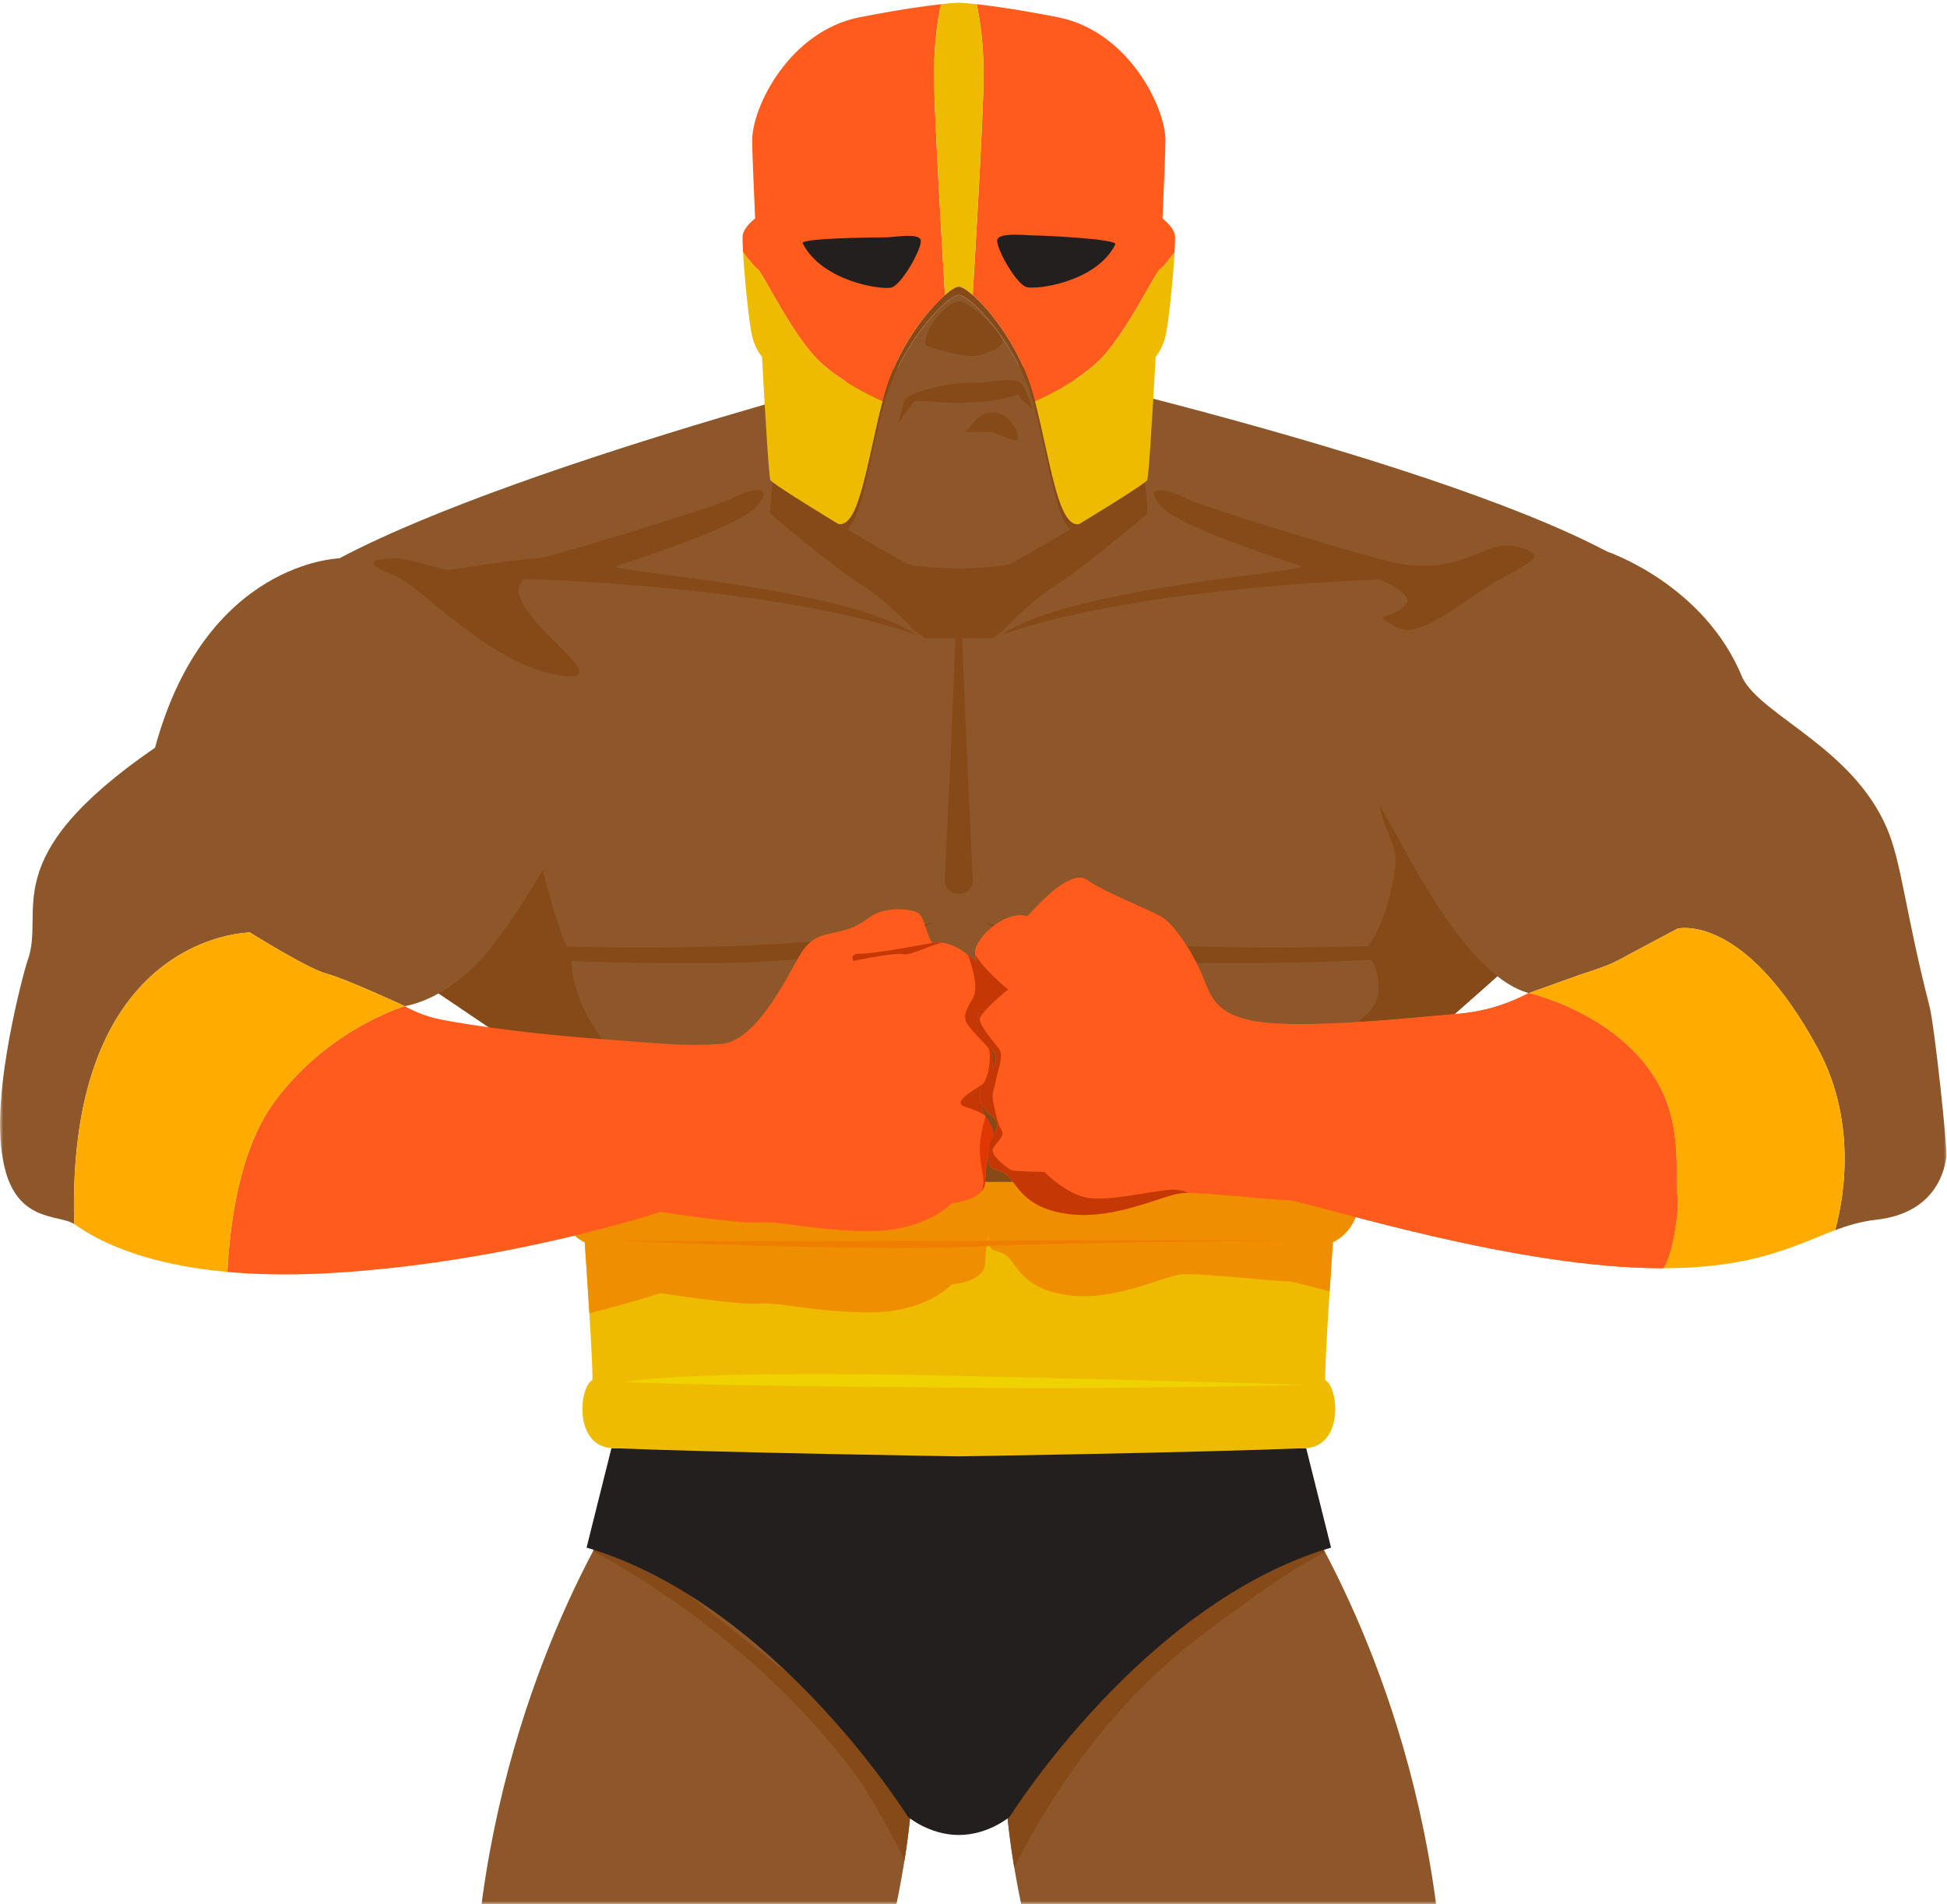 <?xml version="1.0" encoding="UTF-8" standalone="no"?>
<svg width="320px" height="313px" viewBox="0 0 320 313" version="1.1" xmlns="http://www.w3.org/2000/svg" xmlns:xlink="http://www.w3.org/1999/xlink">
    <!-- Generator: Sketch 40.3 (33839) - http://www.bohemiancoding.com/sketch -->
    <title>Character</title>
    <desc>Created with Sketch.</desc>
    <defs>
        <rect id="path-1" x="0" y="0" width="320" height="313"></rect>
    </defs>
    <g id="Security-Plugin" stroke="none" stroke-width="1" fill="none" fill-rule="evenodd">
        <g id="Welcome-screen" transform="translate(-230, -231)">
            <g id="Get-Started" transform="translate(190, 132)">
                <g id="Character" transform="translate(40, 99)">
                    <mask id="mask-2" fill="white">
                        <use xlink:href="#path-1"></use>
                    </mask>
                    <g id="Mask"></g>
                    <g id="Defender" mask="url(#mask-2)">
                        <path d="M121.248,380.26 C121.248,380.26 152.118,327.341 150.098,283.307 C148.078,239.273 103.17,245.329 103.17,245.329 C103.17,245.329 84.99,271.184 79.335,311.582 C73.678,351.981 85.091,371.158 85.091,371.158" id="Fill-1" fill="#8E572A"></path>
                        <path d="M193.924,380.26 C193.924,380.26 163.054,327.341 165.074,283.307 C167.093,239.273 212.002,245.329 212.002,245.329 C212.002,245.329 230.182,271.184 235.837,311.582 C241.493,351.981 230.081,371.158 230.081,371.158" id="Fill-3" fill="#8E572A"></path>
                        <path d="M103.773,254.115 C101.18,254.059 99.115,254.179 97.837,254.288 C97.716,254.514 97.592,254.75 97.468,254.983 C102.587,257.666 125.341,270.421 141.675,293.159 C145.092,298.816 147.272,302.872 148.66,305.773 C149.424,300.948 149.936,296.109 150.117,291.327 C138.193,281.438 114.9,264.262 103.773,254.115" id="Fill-5" fill="#864A19"></path>
                        <path d="M217.786,255.138 C217.616,254.816 217.445,254.493 217.28,254.185 C209.054,252.924 168.872,249.099 165.18,293.874 C165.448,298.218 165.976,302.6 166.705,306.963 C170.65,299.112 180.069,282.187 196.644,269.47 C208.527,260.353 214.722,256.647 217.786,255.138" id="Fill-7" fill="#864A19"></path>
                        <path d="M229.86,174.613 C242.249,164.13 254.062,153.272 254.062,153.272 L254.062,160.431 C272.016,136.929 279.783,110.428 279.4,108.132 C278.946,105.406 272.248,102.18 264.108,90.647 C233.223,74.297 157.586,57.829 157.586,57.829 C157.586,57.829 86.642,75.43 55.757,91.78 C43.039,94.506 36.226,105.406 35.772,108.132 C35.392,110.41 43.029,136.488 60.665,159.842 L64.199,157.945 L83.011,170.667 L71.786,172.646 C71.931,172.791 72.075,172.937 72.221,173.081 C78.126,178.077 81.305,178.531 81.305,178.531 C81.305,178.531 90.502,189.886 95.952,193.065 C111.849,195.79 157.586,194.764 157.586,194.764 C157.586,194.764 203.323,195.79 219.22,193.065 C224.67,189.886 233.867,178.531 233.867,178.531 C233.867,178.531 234.219,178.478 234.893,178.233 C229.242,178.792 225.585,178.231 229.86,174.613" id="Fill-9" fill="#8E572A"></path>
                        <path d="M188.152,78.741 L157.586,71.652 L127.02,78.741 L126.512,84.388 C126.512,84.388 137.177,93.4 141.597,96.164 C146.018,98.927 150.147,103.52 150.147,103.52 L151.995,104.908 L157.586,104.908 L163.176,104.908 L165.024,103.52 C165.024,103.52 169.154,98.927 173.575,96.164 C177.994,93.4 188.659,84.388 188.659,84.388 L188.152,78.741 Z" id="Fill-11" fill="#864A19"></path>
                        <path d="M155.31,48.496 C155.002,43.45 153.787,23.178 153.535,14.205 C153.362,8.02 154.063,3.401 154.651,0.688 C152.112,0.97 147.82,1.566 141.351,2.823 C129.72,5.083 123.627,17.638 123.627,23.036 C123.627,24.55 123.819,29.508 124.107,35.887 C123.284,36.568 122.211,37.635 122.076,38.66 C122.023,39.07 122.048,40.106 122.125,41.474 C123.182,42.856 124.175,44.073 124.499,44.228 C125.29,44.605 130.389,55.619 135.088,59.779 C138.556,62.851 142.774,64.942 145.071,65.949 C145.152,65.633 145.235,65.319 145.32,65.006 C147.372,57.418 152.256,51.157 155.31,48.496" id="Fill-13" fill="#FF5B1C"></path>
                        <path d="M137.798,86.138 C141.262,86.83 142.505,75.845 145.071,65.948 C142.774,64.942 138.556,62.851 135.088,59.779 C130.389,55.618 125.29,44.605 124.499,44.228 C124.175,44.073 123.182,42.856 122.125,41.474 C122.366,45.753 123.124,53.305 123.627,55.302 C124.064,57.036 124.791,58.114 125.239,58.652 C125.818,69.338 126.385,78.371 126.619,78.897 C126.922,79.581 138.294,86.432 137.798,86.138" id="Fill-15" fill="#EFBB00"></path>
                        <path d="M159.862,48.496 C160.169,43.45 161.385,23.178 161.636,14.205 C161.81,8.02 161.109,3.401 160.521,0.688 C163.06,0.97 167.351,1.566 173.821,2.823 C185.451,5.083 191.545,17.638 191.545,23.036 C191.545,24.55 191.353,29.508 191.065,35.887 C191.887,36.568 192.96,37.635 193.095,38.66 C193.149,39.07 193.124,40.106 193.047,41.474 C191.989,42.856 190.997,44.073 190.673,44.228 C189.882,44.605 184.782,55.619 180.084,59.779 C176.616,62.851 172.398,64.942 170.101,65.949 C170.019,65.633 169.936,65.319 169.852,65.006 C167.799,57.418 162.916,51.157 159.862,48.496" id="Fill-17" fill="#FF5B1C"></path>
                        <path d="M160.521,0.688 C158.495,0.463 157.586,0.438 157.586,0.438 C157.586,0.438 156.676,0.463 154.65,0.688 C154.063,3.4 153.362,8.019 153.535,14.205 C153.787,23.179 155.002,43.45 155.31,48.496 C156.331,47.605 157.149,47.117 157.586,47.117 C158.023,47.117 158.84,47.605 159.862,48.496 C160.169,43.45 161.385,23.179 161.636,14.205 C161.81,8.019 161.109,3.4 160.521,0.688" id="Fill-19" fill="#EFBB00"></path>
                        <path d="M145.32,66.365 C147.372,58.776 152.256,52.516 155.31,49.854 C156.332,48.964 157.148,48.476 157.586,48.476 C158.023,48.476 158.841,48.964 159.862,49.854 C162.916,52.516 167.8,58.776 169.851,66.365 C169.936,66.678 170.019,66.992 170.101,67.308 C172.265,75.655 173.488,84.775 175.896,87.011 C176.225,86.817 176.548,86.628 176.879,86.432 C177.044,86.334 177.209,86.236 177.374,86.138 C173.909,86.83 172.667,75.846 170.101,65.949 C170.019,65.633 169.936,65.319 169.851,65.006 C167.8,57.417 162.916,51.157 159.862,48.495 C158.841,47.605 158.023,47.117 157.586,47.117 C157.148,47.117 156.332,47.605 155.31,48.495 C152.256,51.157 147.372,57.417 145.32,65.006 C145.236,65.319 145.153,65.633 145.071,65.949 C142.505,75.846 141.263,86.83 137.798,86.138 C137.963,86.236 138.128,86.334 138.293,86.432 C138.624,86.628 138.946,86.817 139.275,87.011 C141.685,84.775 142.907,75.655 145.071,67.308 C145.153,66.992 145.236,66.678 145.32,66.365" id="Fill-21" fill="#864A19"></path>
                        <path d="M141.728,88.453 C141.788,88.488 141.849,88.523 141.909,88.559 C142.151,88.7 142.39,88.839 142.626,88.976 C142.697,89.018 142.769,89.059 142.84,89.1 C143.057,89.227 143.271,89.352 143.483,89.474 C143.561,89.519 143.639,89.564 143.715,89.609 C144.266,89.927 144.792,90.231 145.285,90.514 C145.342,90.546 145.395,90.577 145.451,90.609 C145.642,90.719 145.829,90.826 146.01,90.929 C146.072,90.965 146.133,90.999 146.195,91.035 C146.354,91.126 146.506,91.212 146.655,91.297 C146.726,91.337 146.798,91.379 146.868,91.418 C147.018,91.503 147.16,91.584 147.298,91.662 C147.344,91.688 147.393,91.716 147.438,91.741 C147.619,91.843 147.79,91.939 147.947,92.027 C147.973,92.042 147.995,92.054 148.021,92.068 C148.146,92.138 148.262,92.203 148.37,92.263 C148.416,92.288 148.457,92.311 148.499,92.334 C148.578,92.378 148.653,92.419 148.72,92.455 C148.759,92.477 148.797,92.497 148.832,92.516 C148.894,92.55 148.948,92.578 148.996,92.604 C149.021,92.617 149.049,92.632 149.071,92.643 C149.133,92.676 149.185,92.701 149.216,92.716 C150.324,93.218 157.586,93.469 157.586,93.469 C157.586,93.469 164.848,93.218 165.955,92.716 C165.987,92.701 166.039,92.676 166.101,92.643 C166.122,92.632 166.151,92.617 166.176,92.604 C166.224,92.578 166.277,92.55 166.34,92.516 C166.374,92.497 166.413,92.477 166.452,92.455 C166.519,92.419 166.593,92.378 166.672,92.334 C166.715,92.311 166.756,92.288 166.802,92.263 C166.91,92.203 167.026,92.138 167.151,92.068 C167.177,92.054 167.199,92.042 167.225,92.027 C167.382,91.939 167.553,91.843 167.733,91.741 C167.778,91.716 167.828,91.688 167.874,91.662 C168.012,91.584 168.154,91.503 168.304,91.418 C168.373,91.379 168.445,91.337 168.517,91.297 C168.666,91.212 168.818,91.126 168.977,91.035 C169.038,90.999 169.099,90.965 169.162,90.929 C169.342,90.826 169.529,90.719 169.721,90.609 C169.777,90.577 169.83,90.546 169.887,90.514 C170.38,90.231 170.906,89.927 171.456,89.609 C171.533,89.564 171.611,89.519 171.688,89.474 C171.9,89.352 172.114,89.227 172.332,89.1 C172.403,89.059 172.475,89.018 172.546,88.976 C172.781,88.839 173.02,88.7 173.263,88.559 C173.323,88.523 173.383,88.488 173.444,88.453 C173.765,88.265 174.09,88.075 174.419,87.882 C174.903,87.599 175.402,87.304 175.896,87.011 C173.488,84.774 172.265,75.654 170.101,67.308 C170.019,66.992 169.936,66.677 169.851,66.365 C167.8,58.776 162.915,52.516 159.862,49.855 C158.84,48.964 158.023,48.476 157.586,48.476 C157.148,48.476 156.332,48.964 155.31,49.855 C152.256,52.516 147.372,58.776 145.32,66.365 C145.236,66.677 145.153,66.992 145.071,67.308 C142.907,75.654 141.684,84.774 139.276,87.011 C139.77,87.304 140.269,87.599 140.753,87.882 C141.081,88.075 141.407,88.265 141.728,88.453" id="Fill-23" fill="#8E572A"></path>
                        <path d="M177.374,86.138 C173.909,86.83 172.667,75.845 170.101,65.948 C172.398,64.942 176.616,62.851 180.084,59.779 C184.782,55.618 189.882,44.605 190.673,44.228 C190.997,44.073 191.989,42.856 193.047,41.474 C192.805,45.753 192.048,53.305 191.545,55.302 C191.108,57.036 190.38,58.114 189.933,58.652 C189.354,69.338 188.787,78.371 188.553,78.897 C188.25,79.581 176.878,86.432 177.374,86.138" id="Fill-25" fill="#EFBB00"></path>
                        <path d="M157.586,49.549 C155.703,49.444 151.528,54.425 152.153,56.748 C153.047,57.284 157.963,58.535 159.66,58.535 C161.357,58.535 165.02,57.175 164.752,55.978 C164.484,54.782 159.891,49.676 157.586,49.549" id="Fill-27" fill="#864A19"></path>
                        <path d="M147.692,69.704 C147.373,70.743 148.222,67.197 148.58,65.949 C148.937,64.7 154.854,62.913 159.625,62.913 C164.395,62.913 167.343,61.424 168.416,63.822 C169.488,66.219 169.577,67.112 169.577,67.112 C169.577,67.112 167.616,65.504 167.48,65.057 C167.343,64.611 166.539,65.584 160.821,66.08 C155.102,66.576 150.635,65.494 150.188,66.08 C149.741,66.666 147.965,68.81 147.692,69.704" id="Fill-29" fill="#864A19"></path>
                        <path d="M158.599,71.044 C160.195,69.435 160.997,67.47 163.724,67.827 C166.45,68.185 168.237,72.652 166.807,72.384 C165.378,72.116 163.304,70.954 162.956,70.954 C162.608,70.954 158.599,71.044 158.599,71.044" id="Fill-31" fill="#864A19"></path>
                        <path d="M131.935,39.993 C131.495,39.114 144.256,39.013 145.639,39.013 C147.022,39.013 151.211,38.176 151.34,39.566 C151.468,40.955 148.188,46.836 146.485,47.263 C144.782,47.691 135.032,46.194 131.935,39.993" id="Fill-33" fill="#231F1F"></path>
                        <path d="M183.312,40.164 C183.751,39.284 171.484,38.701 170.101,38.701 C168.718,38.701 164.023,38.114 163.895,39.504 C163.766,40.893 167.047,46.774 168.75,47.201 C170.453,47.629 180.214,46.365 183.312,40.164" id="Fill-35" fill="#231F1F"></path>
                        <path d="M216.332,172.871 L228.915,175.497 C229.173,175.225 229.484,174.932 229.86,174.613 C242.249,164.13 254.062,153.272 254.062,153.272 L254.062,160.431 C259.281,153.601 263.632,146.52 267.179,139.851 L258.652,122.896 C258.652,122.896 233.87,123.164 228.671,126.954 C223.471,130.744 229.82,138.05 229.395,141.76 C228.164,152.53 224.1,156.421 224.1,156.421 C224.1,156.421 226.488,157.845 226.59,162.223 C226.693,166.601 222.766,168.03 216.332,172.871" id="Fill-37" fill="#864A19"></path>
                        <path d="M94.036,156.963 C91.426,154.073 87.802,136.768 87.802,136.768 C87.231,127.715 89.376,127.255 87.753,125.757 C86.13,124.258 78.763,129.377 78.763,129.377 L64.597,158.214 L83.011,170.667 L71.786,172.646 C71.931,172.791 72.075,172.937 72.221,173.081 C74.701,175.179 76.693,176.47 78.178,177.268 C82.833,177.672 106.445,179.472 101.488,173.951 C95.993,167.833 93.427,161.09 94.036,156.963" id="Fill-39" fill="#864A19"></path>
                        <path d="M81.305,178.531 C81.305,178.531 93.007,181.171 102.688,181.867 C112.368,182.563 126.121,167.378 157.586,167.378 L157.586,169.529 C157.586,169.529 132.425,174.907 110.533,185.473 C108.319,186.739 85.293,183.42 81.305,178.531" id="Fill-41" fill="#864A19"></path>
                        <path d="M89.907,182.247 C89.907,182.247 91.869,189.017 95.349,189.965 C92.438,191.484 84.253,186.486 83.011,179.209 C89.867,181.171 89.907,182.247 89.907,182.247" id="Fill-43" fill="#864A19"></path>
                        <path d="M150.724,104.419 C151.242,104.782 135.032,97.206 87.449,95.181 C80.235,95.56 84.537,92.777 89.22,91.637 C93.903,90.499 117.694,83.285 120.605,81.767 C123.516,80.248 127.439,79.615 124.402,83.159 C121.364,86.702 103.9,92.144 101.369,93.03 C98.838,93.915 139.334,96.446 150.724,104.419" id="Fill-45" fill="#864A19"></path>
                        <path d="M69.984,154.534 C83.011,155.546 131.994,157.698 153.255,151.623 C147.181,155.42 137.436,158.33 114.025,158.33 C90.612,158.33 71.629,157.065 69.984,154.534" id="Fill-47" fill="#864A19"></path>
                        <path d="M233.867,178.531 C233.867,178.531 222.164,181.171 212.484,181.867 C202.804,182.563 189.051,167.378 157.586,167.378 L157.586,169.529 C157.586,169.529 182.747,174.907 204.638,185.473 C206.853,186.739 229.879,183.42 233.867,178.531" id="Fill-49" fill="#864A19"></path>
                        <path d="M225.264,182.247 C225.264,182.247 223.303,189.017 219.823,189.965 C222.734,191.484 230.919,186.486 232.161,179.209 C225.305,181.171 225.264,182.247 225.264,182.247" id="Fill-51" fill="#864A19"></path>
                        <path d="M164.448,104.419 C163.93,104.782 180.14,97.206 227.723,95.181 C234.937,95.56 230.634,92.777 225.951,91.637 C221.269,90.499 197.478,83.285 194.567,81.767 C191.656,80.248 187.733,79.615 190.77,83.159 C193.807,86.702 211.272,92.144 213.803,93.03 C216.333,93.915 175.838,96.446 164.448,104.419" id="Fill-53" fill="#864A19"></path>
                        <path d="M245.187,154.534 C232.161,155.546 183.177,157.698 161.917,151.623 C167.991,155.42 177.735,158.33 201.147,158.33 C224.56,158.33 243.542,157.065 245.187,154.534" id="Fill-55" fill="#864A19"></path>
                        <path d="M158.12,103.28 C158.12,99.864 157.586,98.851 157.586,98.851 C157.586,98.851 157.051,99.864 157.051,103.28 C157.051,106.697 155.406,143.017 155.28,144.536 C155.154,146.054 156.475,146.94 157.586,146.94 C158.697,146.94 160.019,146.054 159.892,144.536 C159.765,143.017 158.12,106.697 158.12,103.28" id="Fill-57" fill="#864A19"></path>
                        <path d="M214.678,238.03 L157.586,238.03 L100.494,238.03 L96.406,254.381 C127.291,263.464 149.227,298.629 149.227,298.629 C149.227,298.629 152.724,301.616 157.586,301.616 C162.448,301.616 165.945,298.629 165.945,298.629 C165.945,298.629 187.881,263.464 218.766,254.381 L214.678,238.03 Z" id="Fill-59" fill="#231F1F"></path>
                        <path d="M221.029,191.615 L219.219,193.065 C219.219,193.065 206.171,194.276 157.586,194.276 C109,194.276 95.952,193.065 95.952,193.065 L94.143,191.615 C94.143,191.615 91.092,192.987 91.94,198.413 C92.614,202.731 96.106,204.185 96.106,204.185 C96.106,204.185 97.556,225.147 97.353,226.862 C95.234,227.872 94.224,237.562 100.494,238.03 C119.482,238.801 157.586,239.379 157.586,239.379 C157.586,239.379 195.69,238.801 214.678,238.03 C220.948,237.562 219.938,227.872 217.818,226.862 C217.616,225.147 219.066,204.185 219.066,204.185 C219.066,204.185 222.558,202.731 223.232,198.413 C224.079,192.987 221.029,191.615 221.029,191.615" id="Fill-61" fill="#EFBB00"></path>
                        <path d="M223.232,198.413 C224.079,192.988 221.029,191.615 221.029,191.615 L219.22,193.065 C219.22,193.065 206.172,194.276 157.586,194.276 C109,194.276 95.952,193.065 95.952,193.065 L94.143,191.615 C94.143,191.615 91.092,192.988 91.94,198.413 C92.614,202.73 96.106,204.185 96.106,204.185 C96.106,204.185 96.513,210.074 96.866,215.864 C104.135,214.028 108.557,212.552 108.557,212.552 C108.557,212.552 121.234,214.561 124.689,214.275 C128.143,213.987 133.883,215.709 143.067,215.709 C152.251,215.709 156.429,211.118 156.429,211.118 C156.429,211.118 161.825,210.748 161.917,207.632 C161.966,205.956 162.17,204.479 162.424,203.156 C162.144,206.27 164.074,205.135 165.627,206.559 C167.182,207.984 168.207,212.004 175.826,212.927 C183.445,213.851 191.294,209.695 194.296,209.464 C197.297,209.233 209.303,210.618 211.724,210.618 C212.346,210.618 214.808,211.275 218.53,212.268 C218.811,207.867 219.066,204.185 219.066,204.185 C219.066,204.185 222.558,202.73 223.232,198.413" id="Fill-63" fill="#EF8F00"></path>
                        <polygon id="Fill-65" fill="#864A19" points="160.562 164.13 171.187 164.13 171.187 194.242 161.916 194.242 159.9 178.322"></polygon>
                        <path d="M13.797,202.251 C13.487,202.058 13.213,201.881 12.973,201.722 C13.213,201.881 13.487,202.058 13.797,202.251" id="Fill-67" fill="#8E572A"></path>
                        <path d="M14.227,202.514 C14.111,202.444 13.999,202.376 13.892,202.31 C13.999,202.376 14.111,202.444 14.227,202.514" id="Fill-69" fill="#8E572A"></path>
                        <path d="M12.846,201.638 C12.78,201.595 12.718,201.553 12.658,201.513 C12.719,201.554 12.78,201.594 12.846,201.638" id="Fill-71" fill="#8E572A"></path>
                        <path d="M163.205,174.593 C163.339,170.55 159.083,169.881 159.154,167.378 C159.225,164.876 162.842,166.366 162.559,162.606 C162.275,158.847 157.144,154.227 153.255,154.976 C152.416,154.095 151.99,151.044 151.068,150.194 C150.146,149.342 146.316,149.2 144.4,149.98 C142.485,150.761 141.634,152.18 138.513,152.959 C135.392,153.74 133.903,153.669 132.058,156.08 C130.215,158.492 124.894,171.26 118.369,171.614 C111.844,171.969 109.999,171.614 97.516,170.692 C85.031,169.77 74.321,168.036 71.555,167.378 C68.789,166.72 66.519,165.372 66.519,165.372 C66.519,165.372 53.835,169.136 45.021,181.203 C39.304,189.031 37.754,201.362 37.369,209.063 C24.71,207.909 17.714,204.593 14.296,202.555 C19.026,205.381 30.622,210.666 54.672,209.238 C83.658,207.516 108.557,199.193 108.557,199.193 C108.557,199.193 121.234,201.202 124.689,200.915 C128.143,200.628 133.883,202.35 143.067,202.35 C152.251,202.35 156.429,197.758 156.429,197.758 C156.429,197.758 161.825,197.389 161.917,194.273 C162.009,191.157 162.629,188.709 163.126,186.722 C163.623,184.736 161.636,184.594 161.14,180.764 C160.644,176.934 163.071,178.636 163.205,174.593" id="Fill-73" fill="#FF5B1C"></path>
                        <path d="M12.536,201.431 C12.411,201.346 12.295,201.268 12.196,201.201 C12.295,201.268 12.411,201.347 12.536,201.431" id="Fill-75" fill="#8E572A"></path>
                        <path d="M41.089,153.272 C41.089,153.272 50.581,159.237 53.699,160.051 C56.818,160.865 66.519,165.372 66.519,165.372 C66.519,165.372 73.967,164.45 80.776,155.655 C87.586,146.86 92.55,136.93 92.55,136.93 C92.55,136.93 93.118,139.979 95.033,144.022 C96.948,148.066 104.325,154.976 104.325,154.976 L110.354,117.423 L55.757,91.78 C55.757,91.78 33.785,92.272 25.482,122.896 C-1.209,141.263 7.629,149.63 4.512,157.945 C4.097,159.053 -1.58,179.562 0.429,190.238 C2.151,201.202 9.613,199.48 12.196,201.202 C10.828,153.405 41.089,153.272 41.089,153.272" id="Fill-77" fill="#8E572A"></path>
                        <path d="M14.296,202.555 C14.273,202.541 14.249,202.527 14.227,202.514 C14.249,202.527 14.273,202.541 14.296,202.555" id="Fill-79" fill="#FFAB00"></path>
                        <path d="M13.891,202.31 C13.859,202.289 13.828,202.27 13.797,202.251 C13.828,202.27 13.859,202.289 13.891,202.31" id="Fill-81" fill="#FFAB00"></path>
                        <path d="M12.659,201.513 C12.617,201.485 12.575,201.457 12.536,201.431 C12.576,201.458 12.616,201.484 12.659,201.513" id="Fill-83" fill="#FFAB00"></path>
                        <path d="M12.973,201.722 C12.931,201.694 12.886,201.665 12.845,201.638 C12.886,201.665 12.93,201.694 12.973,201.722" id="Fill-85" fill="#FFAB00"></path>
                        <path d="M45.021,181.204 C53.835,169.136 66.519,165.373 66.519,165.373 C66.519,165.373 56.818,160.865 53.699,160.051 C50.581,159.238 41.089,153.271 41.089,153.271 C41.089,153.271 10.828,153.404 12.196,201.202 C12.295,201.268 12.411,201.346 12.537,201.431 C12.575,201.457 12.617,201.485 12.658,201.513 C12.718,201.553 12.781,201.595 12.845,201.638 C12.886,201.665 12.931,201.694 12.973,201.722 C13.213,201.881 13.487,202.058 13.796,202.251 C13.828,202.27 13.859,202.29 13.891,202.31 C13.999,202.376 14.111,202.444 14.227,202.513 C14.249,202.527 14.273,202.541 14.296,202.555 C17.714,204.593 24.71,207.909 37.369,209.063 C37.753,201.362 39.304,189.032 45.021,181.204" id="Fill-87" fill="#FFAB00"></path>
                        <path d="M275.685,196.494 C275.273,195.154 276.172,189.158 274.522,182.971 C270.192,167.505 251.28,163.231 251.28,163.231 C246.81,165.498 243.365,166.379 238.313,166.768 C233.259,167.157 219.396,168.711 210.067,168.258 C200.739,167.805 199.249,164.695 197.889,161.067 C196.528,157.439 193.159,151.933 190.763,150.629 C188.366,149.326 181.175,146.491 178.713,144.677 C176.251,142.863 171.523,147.658 168.866,150.629 C166.405,149.844 162.734,151.848 160.769,154.977 C158.802,158.105 163.208,162.428 163.208,162.428 C163.208,162.428 160.769,164.954 160.574,167.999 C160.38,171.043 163.554,171.886 163.684,173.894 C163.813,175.902 161.222,176.81 161.074,179.787 C160.927,182.764 164.007,183.482 163.943,184.724 C163.878,185.966 162.712,186.656 162.425,189.786 C162.138,192.914 164.073,191.774 165.627,193.199 C167.182,194.624 168.206,198.644 175.825,199.568 C183.444,200.491 191.295,196.335 194.296,196.105 C197.297,195.873 209.303,197.258 211.724,197.258 C214.144,197.258 244.397,207.187 268.639,208.341 C270.304,208.42 271.871,208.454 273.363,208.453 C275.013,206.432 276.097,197.834 275.685,196.494" id="Fill-89" fill="#FF5B1C"></path>
                        <path d="M275.685,196.494 C275.273,195.154 276.172,189.158 274.522,182.971 C270.192,167.505 251.28,163.231 251.28,163.231 C246.81,165.498 243.365,166.379 238.313,166.768 C233.259,167.157 219.396,168.711 210.067,168.258 C200.739,167.805 199.249,164.695 197.889,161.067 C196.528,157.439 193.159,151.933 190.763,150.629 C188.366,149.326 181.175,146.491 178.713,144.677 C176.251,142.863 171.523,147.658 168.866,150.629 C166.405,149.844 162.734,151.848 160.769,154.977 C158.802,158.105 163.208,162.428 163.208,162.428 C163.208,162.428 160.769,164.954 160.574,167.999 C160.38,171.043 163.554,171.886 163.684,173.894 C163.813,175.902 161.222,176.81 161.074,179.787 C160.927,182.764 164.007,183.482 163.943,184.724 C163.878,185.966 162.712,186.656 162.425,189.786 C162.138,192.914 164.073,191.774 165.627,193.199 C167.182,194.624 168.206,198.644 175.825,199.568 C183.444,200.491 191.295,196.335 194.296,196.105 C197.297,195.873 209.303,197.258 211.724,197.258 C214.144,197.258 244.397,207.187 268.639,208.341 C270.304,208.42 271.871,208.454 273.363,208.453 C275.013,206.432 276.097,197.834 275.685,196.494" id="Fill-91" fill="#FF5B1C"></path>
                        <path d="M15.021,216.334 C14.993,216.318 14.965,216.302 14.937,216.286 C14.965,216.302 14.993,216.318 15.021,216.334" id="Fill-93" fill="#FF5B1C"></path>
                        <path d="M14.937,216.286 C14.712,216.158 14.496,216.034 14.296,215.914 C14.496,216.034 14.712,216.158 14.937,216.286" id="Fill-95" fill="#FF5B1C"></path>
                        <path d="M15.789,216.751 C15.759,216.735 15.729,216.72 15.7,216.704 C15.729,216.72 15.759,216.735 15.789,216.751" id="Fill-97" fill="#F26522"></path>
                        <path d="M15.7,216.704 C15.463,216.578 15.235,216.454 15.021,216.334 C15.234,216.453 15.464,216.578 15.7,216.704" id="Fill-99" fill="#F26522"></path>
                        <path d="M317.124,165.397 C313.084,149.631 312.558,141.785 310.1,136.076 C304.424,122.896 289.649,117.701 286.417,111.487 C280.183,96.018 264.108,90.648 264.108,90.648 C250.721,85.852 203.201,130.296 203.552,130.555 C203.904,130.814 217.97,150.314 217.97,150.314 C217.97,150.314 221.858,146.168 223.672,141.309 C225.486,136.45 225.992,131.267 225.992,131.267 C225.992,131.267 226.004,130.944 229.178,136.644 C232.352,142.346 241.628,160.705 251.28,163.231 C251.28,163.231 259.532,160.263 259.842,160.16 C260.151,160.057 264.172,158.82 265.862,157.892 C267.551,156.964 275.72,152.633 275.72,152.633 C275.72,152.633 286.672,149.904 298.816,172.43 C305.612,185.038 302.709,198.29 301.606,202.206 C303.773,201.402 305.916,200.761 308.35,200.491 C318.74,199.337 319.664,191.487 319.895,190.238 C320.125,188.989 317.959,168.654 317.124,165.397" id="Fill-101" fill="#8E572A"></path>
                        <path d="M298.816,172.43 C286.672,149.904 275.72,152.633 275.72,152.633 C275.72,152.633 267.551,156.964 265.862,157.892 C264.173,158.82 260.151,160.057 259.842,160.16 C259.533,160.264 251.28,163.231 251.28,163.231 C251.28,163.231 270.192,167.506 274.523,182.971 C276.172,189.158 275.272,195.154 275.684,196.494 C276.097,197.834 275.014,206.433 273.363,208.453 C288.505,208.447 295.163,204.597 301.606,202.206 C302.708,198.29 305.613,185.037 298.816,172.43" id="Fill-103" fill="#FFAB00"></path>
                        <path d="M141.445,156.755 C139.523,156.664 140.255,157.945 140.255,157.945 C140.255,157.945 147.211,156.481 148.492,156.847 C149.441,157.117 152.698,155.445 154.797,154.942 C154.271,154.875 153.753,154.881 153.255,154.976 C153.255,154.976 143.367,156.847 141.445,156.755" id="Fill-105" fill="#C53805"></path>
                        <path d="M158.618,181.924 C160.939,182.656 161.797,183.206 161.916,183.435 C161.594,182.791 161.294,181.957 161.14,180.765 C160.643,176.934 163.071,178.636 163.205,174.593 C163.339,170.55 160.481,169.926 160.552,167.424 C160.623,164.922 163.491,166.187 163.208,162.428 C163.062,160.489 160.974,158.505 159.084,156.963 C159.717,158.631 160.922,162.333 159.9,164.077 C158.56,166.365 158.469,166.822 158.743,167.83 C159.017,168.836 161.788,171.38 162.404,172.222 C163.02,173.065 162.576,177.479 161.392,178.283 C160.207,179.087 156.297,181.192 158.618,181.924" id="Fill-107" fill="#C53805"></path>
                        <path d="M161.917,194.273 C162.009,191.157 162.629,188.708 163.126,186.722 C163.468,185.355 162.632,184.861 161.917,183.435 C162.037,183.664 161.031,186.043 161.031,189.063 C161.031,192.065 162.242,194.235 161.249,195.888 C161.637,195.453 161.897,194.927 161.917,194.273" id="Fill-109" fill="#DF3805"></path>
                        <path d="M192.332,195.561 C189.311,195.744 181.989,197.575 178.512,196.842 C175.034,196.11 171.648,192.633 171.648,192.633 C171.648,192.633 166.706,192.54 166.248,192.358 C165.79,192.175 162.64,189.886 163.208,188.788 C163.776,187.69 165.258,186.764 164.6,185.744 C163.943,184.724 163.463,182.29 163.208,181.009 C162.953,179.727 163.502,178.629 163.776,177.165 C164.051,175.7 165.058,173.504 164.143,172.314 C163.227,171.124 160.939,168.562 161.031,167.463 C161.122,166.365 165.698,162.613 165.698,162.613 C165.698,162.613 162.347,160.092 160.274,156.942 C160.388,159.654 163.208,162.428 163.208,162.428 C163.208,162.428 160.768,164.954 160.574,167.999 C160.38,171.044 163.554,171.886 163.684,173.894 C163.756,175.024 162.969,175.804 162.239,176.801 C162.027,177.486 161.743,178.043 161.393,178.282 C161.221,178.723 161.103,179.216 161.074,179.787 C160.926,182.765 164.008,183.482 163.943,184.724 C163.878,185.966 162.712,186.656 162.425,189.785 C162.138,192.914 164.072,191.774 165.627,193.199 C167.182,194.625 168.206,198.644 175.826,199.567 C183.445,200.491 191.294,196.335 194.296,196.104 C194.552,196.085 194.877,196.078 195.252,196.08 C194.638,195.754 193.703,195.478 192.332,195.561" id="Fill-111" fill="#C53805"></path>
                        <path d="M102.852,227.129 C105.67,227.46 133.71,227.957 162.118,228.123 C190.526,228.289 214.226,227.626 214.226,227.626 C214.226,227.626 200.139,227.129 156.385,226.134 C112.631,225.14 102.852,227.129 102.852,227.129" id="Fill-113" fill="#EFD300"></path>
                        <path d="M101.195,203.926 C101.195,203.926 142.368,205.749 159.9,204.92 C177.433,204.091 213.563,203.926 213.563,203.926 C213.563,203.926 193.245,203.76 160.561,203.926 C127.878,204.091 101.195,203.926 101.195,203.926" id="Fill-115" fill="#EF7D00"></path>
                        <path d="M65.013,91.781 C60.57,91.785 59.995,92.775 64.597,94.483 C69.2,96.19 80.275,109.248 92.066,111.011 C103.856,112.775 78.191,98.543 87.217,94.537 C100.44,88.669 74.544,93.931 73.278,93.656 C72.01,93.381 67.051,91.779 65.013,91.781" id="Fill-117" fill="#864A19"></path>
                        <path d="M229.459,103.048 C232.331,104.558 235.436,102.557 242.643,97.644 C249.849,92.731 255.663,91.666 249.685,89.946 C243.707,88.226 240.578,95.32 227.813,92.183 C215.047,89.045 217.585,91.994 217.585,91.994 C217.585,91.994 233.308,96.497 231.097,99.282 C228.885,102.065 224.628,100.51 229.459,103.048" id="Fill-119" fill="#864A19"></path>
                    </g>
                </g>
            </g>
        </g>
    </g>
</svg>